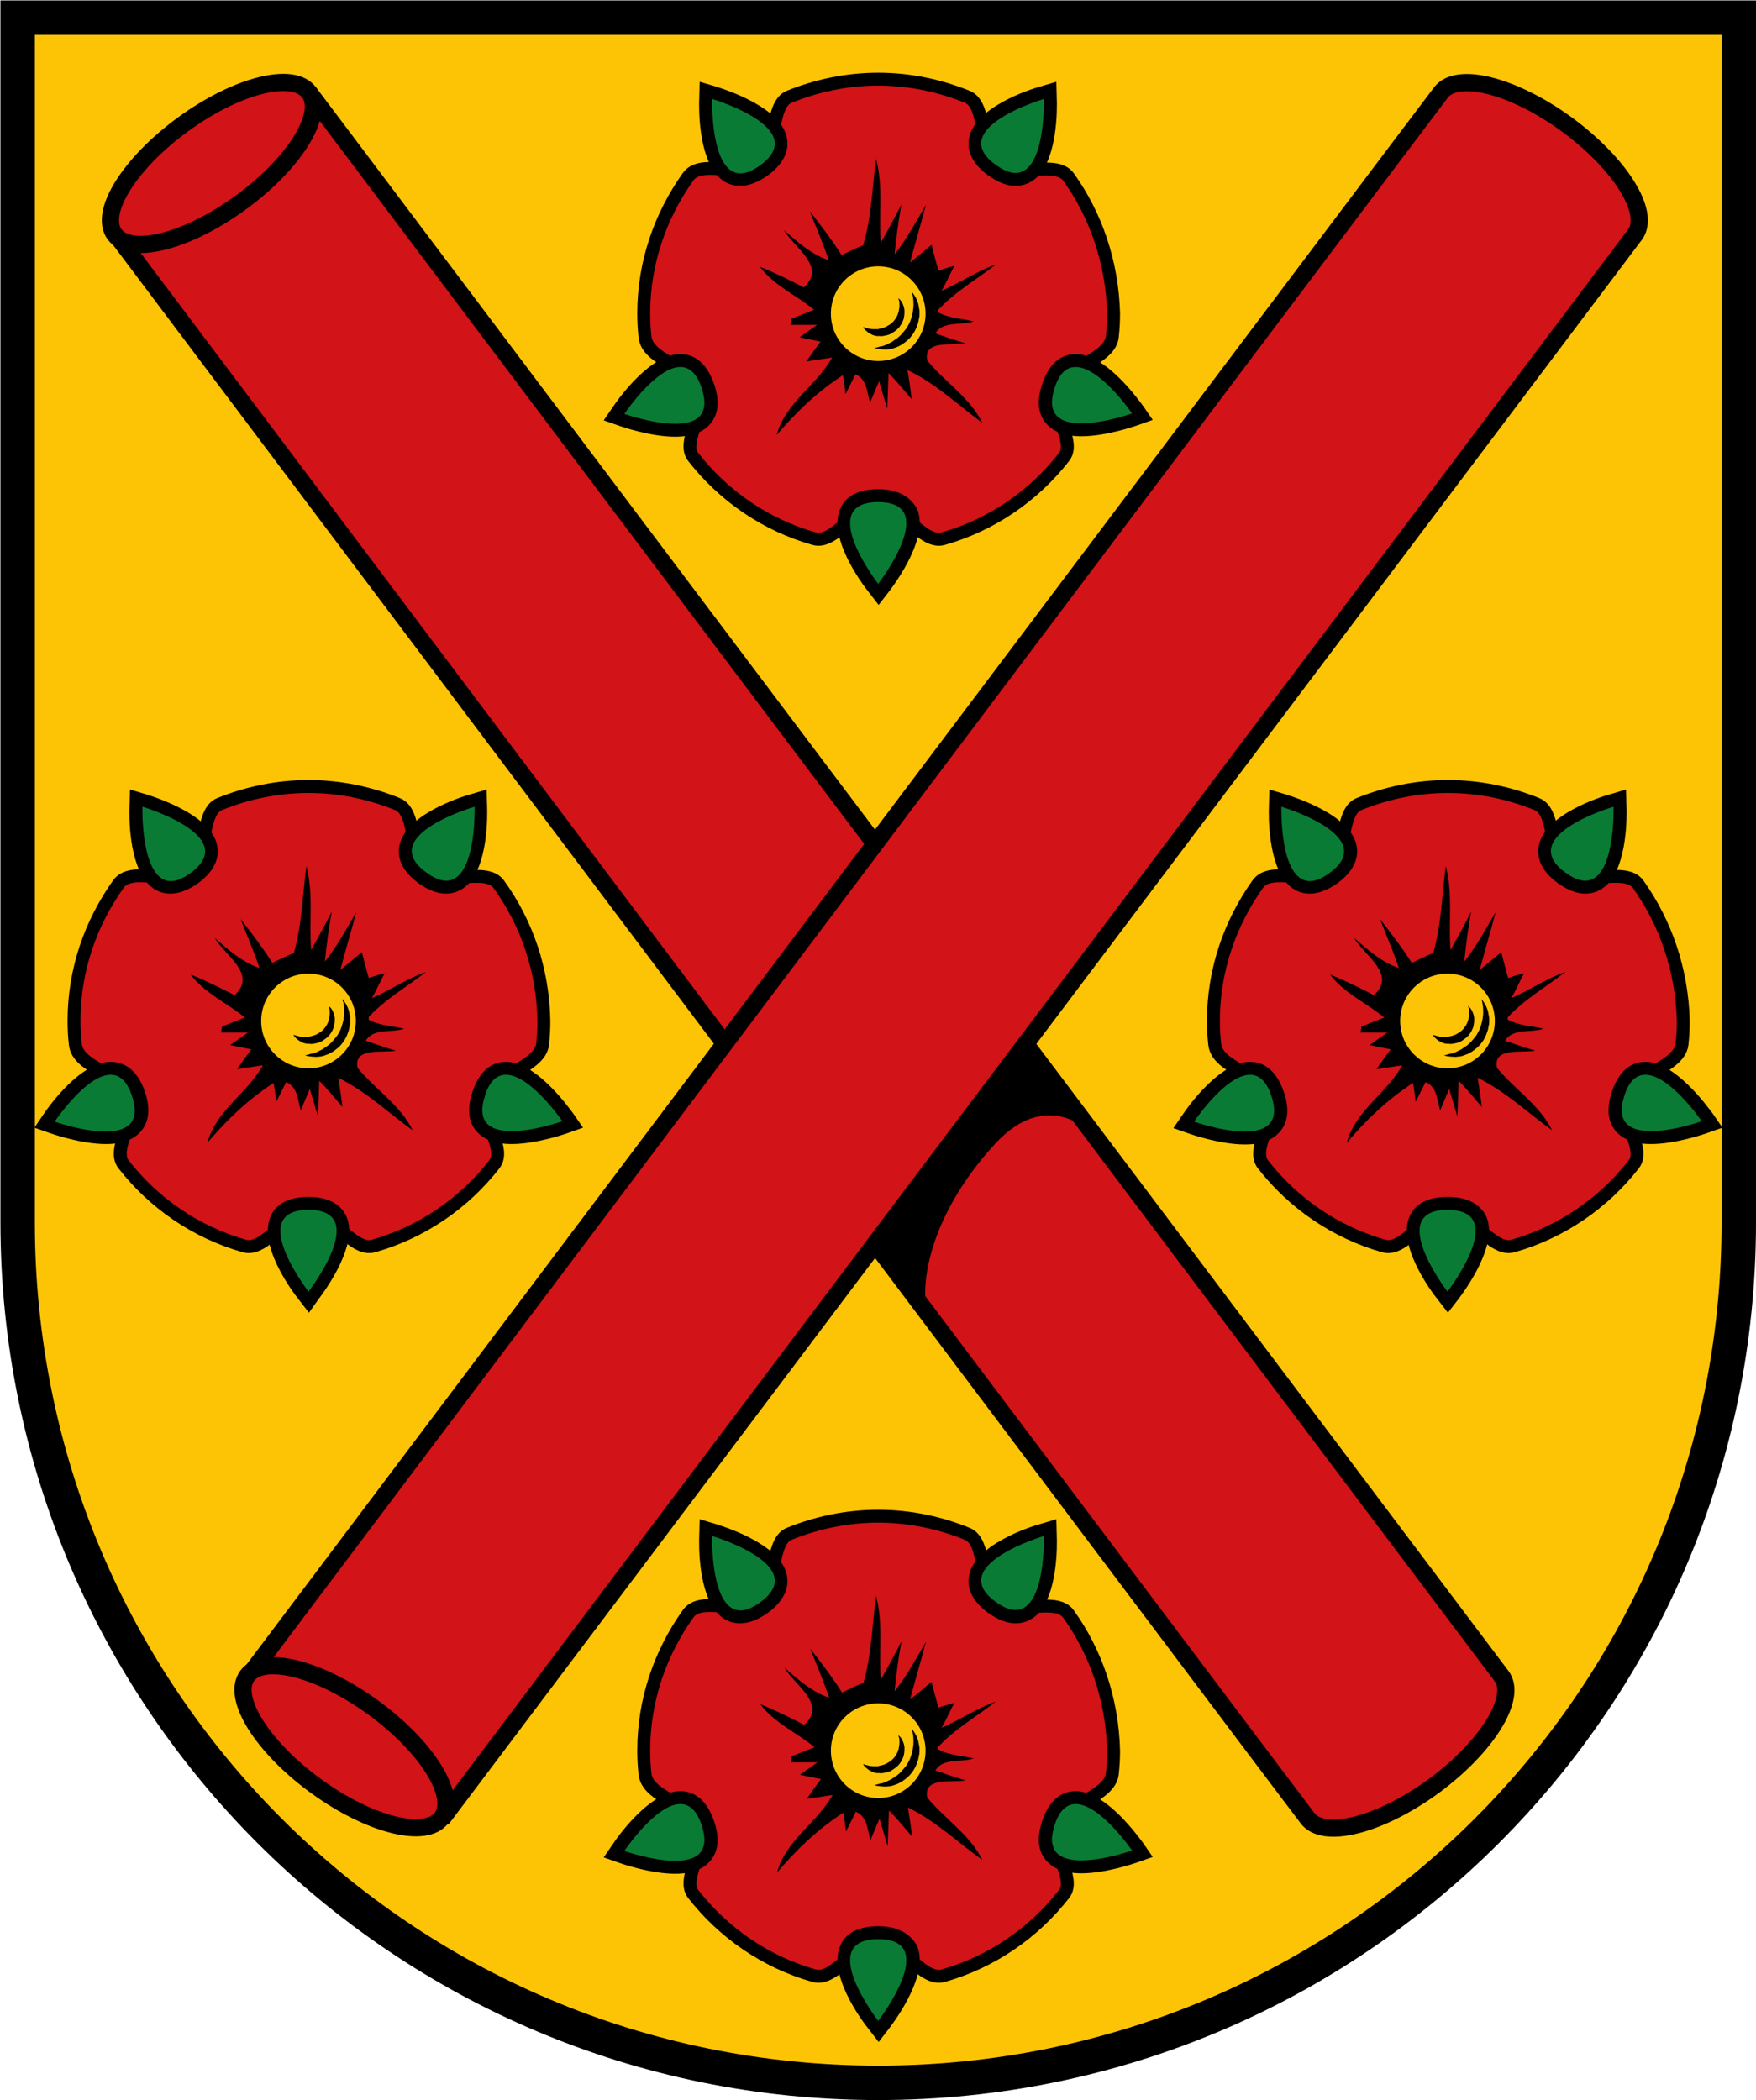 <?xml version="1.0" encoding="utf-8"?>
<!-- Generator: Adobe Illustrator 19.2.1, SVG Export Plug-In . SVG Version: 6.00 Build 0)  -->
<svg version="1.1" id="Layer_1" xmlns="http://www.w3.org/2000/svg" xmlns:xlink="http://www.w3.org/1999/xlink" x="0px" y="0px"
	 viewBox="0 0 408.1 488.1" style="enable-background:new 0 0 408.1 488.1;" xml:space="preserve">
<style type="text/css">
	.st0{fill:#FDC406;stroke:#000000;stroke-width:8;}
	.st1{fill:#D21317;stroke:#000000;stroke-width:4;stroke-miterlimit:10;}
	.st2{fill:#D21317;stroke:#000000;stroke-width:3;stroke-miterlimit:10;}
	.st3{fill:#0A7B34;}
	.st4{fill:#FDC406;stroke:#000000;stroke-width:3;}
</style>
<path class="st0" d="M4.1,4.1v280c0,110.5,89.5,200,200,200s200-89.5,200-200V4.1H4.1z"/>
<g>
	<path class="st1" d="M349,389.6C348.7,389.2,72.9,22.9,72.9,22.9L27.7,55.5c0,0,275.4,366.2,276.1,367c3.7,5.1,16.8,1.8,29.3-7.3
		C345.5,406.1,352.7,394.6,349,389.6z"/>
	<ellipse transform="matrix(0.808 -0.588 0.588 0.808 -12.935 36.276)" class="st1" cx="49.3" cy="38" rx="28" ry="11.3"/>
	<path d="M230.3,231.4l23,31.7c0,0-10-10.3-22,2.7c-12,13-17.7,28-16,39C205,291.4,180,257.4,180,257.4L230.3,231.4z"/>
	<path class="st1" d="M380,54.5c-0.3,0.4-276.2,366.8-276.2,366.8l-45.3-32.7c0,0,275.6-366.2,276.3-367c3.7-5.1,16.8-1.8,29.3,7.3
		C376.5,38,383.7,49.4,380,54.5z"/>
	
		<ellipse transform="matrix(0.588 -0.808 0.808 0.588 -295.283 232.075)" class="st1" cx="80.3" cy="406.1" rx="11.3" ry="28"/>
</g>
<g>
	<g>
		<g>
			<path class="st2" d="M248.3,375.1c-3-4.1-12.9,0.5-16.8-2.7c-4-3.1-2-14-6.7-15.9c-6.4-2.6-13.4-4.1-20.7-4.1s-14.3,1.5-20.7,4.1
				c-4.5,1.8-2.9,13-6.7,15.9c-4.2,3.2-13.7-1.7-16.8,2.7c-6.4,9-10.3,19.9-10.3,31.8c0,1.8,0.1,3.6,0.3,5.4
				c0.6,5.6,11,6.9,13.1,11.9c1.8,4.3-4.8,12.3-1.9,16c7,9,16.8,15.8,28.1,19c4.8,1.4,9.8-7.9,15-7.9s10.2,9.3,15,7.9
				c11.3-3.2,21.1-10,28.1-19c3-3.9-4-11.3-2.1-15.9c1.9-4.7,12.7-6.7,13.3-12c0.2-1.8,0.3-3.6,0.3-5.4
				C258.5,395,254.7,384,248.3,375.1z"/>
			<g>
				<path class="st3" d="M202.9,470.7c-0.9-1.2-9.1-12.1-6.2-17.9c1.1-2.3,3.6-3.5,7.4-3.5s6.3,1.2,7.4,3.5
					c2.9,5.9-5.3,16.7-6.2,17.9l-1.2,1.5L202.9,470.7z"/>
				<path d="M204.1,450.7c14.7,0,0,19,0,19S189.4,450.7,204.1,450.7 M204.1,447.7c-5.5,0-7.8,2.3-8.7,4.3
					c-3.2,6.6,4.7,17.4,6.4,19.5l2.4,3.1l2.4-3.1c1.6-2.1,9.6-13,6.4-19.5C211.8,450.1,209.5,447.7,204.1,447.7L204.1,447.7z"/>
			</g>
			<g>
				<path class="st3" d="M251.2,434c-3.5,0-5.9-0.9-7.2-2.8c-1.3-1.8-1.4-4.3-0.4-7.4c1.6-5,4.4-6,6.4-6c6.3,0,13.5,10.3,14.3,11.5
					l1.1,1.6l-1.8,0.7C263.3,431.7,256.8,434,251.2,434z"/>
				<path d="M250,419.3c5.7,0,13.1,10.8,13.1,10.8s-6.5,2.3-11.8,2.3c-4.6,0-8.3-1.7-6.2-8.2C246.2,420.7,248,419.3,250,419.3
					 M250,416.3L250,416.3c-2.5,0-5.9,1.2-7.8,7c-1.2,3.6-1,6.6,0.6,8.7c1.6,2.2,4.5,3.4,8.5,3.4c5.8,0,12.6-2.4,12.9-2.5l3.7-1.3
					l-2.2-3.2C264.2,426.4,256.9,416.3,250,416.3L250,416.3z"/>
			</g>
			<g>
				<path class="st3" d="M236.1,375.8c-1.7,0-3.5-0.7-5.5-2.2c-3-2.2-4.4-4.6-3.9-7.2c1.1-6.5,14.1-10.4,15.6-10.9l1.9-0.5l0.1,1.9
					c0,1.3,0.2,12.6-4,17C239,375.2,237.6,375.8,236.1,375.8z"/>
				<path d="M242.6,357c0,0,0.5,17.2-6.6,17.2c-1.3,0-2.8-0.6-4.6-1.9C219.6,363.8,242.6,357,242.6,357 M245.5,353.1l-3.7,1.1
					c-2.6,0.7-15.4,4.9-16.6,12.1c-0.4,2.2,0.1,5.4,4.5,8.6c2.3,1.6,4.3,2.4,6.4,2.4c1.9,0,3.7-0.8,5.1-2.2
					c4.6-4.7,4.5-15.9,4.4-18.1L245.5,353.1L245.5,353.1z"/>
			</g>
			<g>
				<path class="st3" d="M172,375.8c-1.6,0-2.9-0.6-4.1-1.8c-4.2-4.4-4-15.7-4-17l0.1-1.9l1.9,0.5c1.5,0.4,14.4,4.4,15.6,10.9
					c0.4,2.5-0.9,4.9-3.9,7.2C175.5,375.1,173.7,375.8,172,375.8z"/>
				<path d="M165.5,357c0,0,23,6.8,11.2,15.4c-1.8,1.3-3.3,1.9-4.6,1.9C165,374.3,165.5,357,165.5,357 M162.6,353.1l-0.1,3.9
					c-0.1,2.2-0.2,13.4,4.4,18.1c1.4,1.5,3.2,2.2,5.1,2.2c2,0,4.1-0.8,6.4-2.4c4.4-3.2,4.9-6.5,4.5-8.6
					c-1.2-7.2-14.1-11.3-16.6-12.1L162.6,353.1L162.6,353.1z"/>
			</g>
			<g>
				<path class="st3" d="M156.9,434c-5.5,0-12.1-2.3-12.3-2.4l-1.8-0.7l1.1-1.6c0.8-1.2,8-11.5,14.3-11.5c2,0,4.8,1,6.4,6
					c1,3.1,0.9,5.6-0.4,7.4C162.8,433.1,160.3,434,156.9,434z"/>
				<path d="M158.1,419.3c2,0,3.8,1.3,5,5c2.1,6.5-1.6,8.2-6.2,8.2c-5.3,0-11.8-2.3-11.8-2.3S152.4,419.3,158.1,419.3 M158.1,416.3
					L158.1,416.3c-6.9,0-14.2,10.1-15.6,12.2l-2.2,3.2l3.7,1.3c0.3,0.1,7.1,2.5,12.9,2.5c4,0,6.8-1.1,8.5-3.4
					c1.6-2.2,1.8-5.1,0.6-8.7C164,417.5,160.6,416.3,158.1,416.3L158.1,416.3z"/>
			</g>
		</g>
		<g>
			<path d="M203.6,370.9c1.7,6.4,0.6,13,1.1,19.5c1.7-3,3.3-5.9,4.8-8.9c-0.7,3.8-1.2,7.7-1.6,11.6c2.9-3.6,5-7.6,7.3-11.5
				c-1.2,4.5-2.5,8.9-3.7,13.4c1.7-1.3,3.3-2.7,5-4.1c0.5,2,1,3.9,1.6,6c0.9-0.3,2.8-0.9,3.7-1.1c-0.7,1.2-2.2,4.6-3,5.8
				c4.2-1.8,8.3-4.6,12.6-6.1c-4.6,3.6-9.8,6.5-13.7,10.9c2.6,1.6,5.7,1.6,8.6,2.3c-2.8,1-7.2-0.2-8.9,2.8c2.3,0.8,4.6,1.6,7,2.3
				c-3.1,0.6-9.9-0.9-8.9,4c4.1,5,9.9,8.6,12.8,14.5c-5.7-4.1-10.9-9.1-17.3-12.2c0.3,1.7,0.8,5.1,1,6.8c-1.8-2.1-3.5-4.2-5.4-6.1
				c-0.1,2.8-0.2,5.6-0.3,8.3c-0.6-2.1-1.3-4.3-1.9-6.4c-0.7,1.6-1.4,3.3-2.1,5c-0.7-2.4-0.7-5.5-3.4-6.6c-0.6,1.2-1.7,3.4-2.3,4.6
				c-0.1-1.1-0.4-3.3-0.6-4.4c-5.9,3.8-10.9,8.6-15.4,13.9c2-7.5,9.3-11.5,12.9-18c-2,0.3-4,0.6-6,0.9c1.1-1.6,2.2-3.1,3.3-4.6
				c-1.6-0.3-3.3-0.7-4.9-1c1-0.7,3.1-2.2,4.1-2.9c-1.5,0-4.6,0-6.2,0l0.2-1.4c1.3-0.5,4-1.6,5.3-2.1c-4.1-3.4-9.3-5.6-12.6-10
				c3.5,1.4,6.9,3.1,10.2,4.8c5.4-4.8-2.2-9.2-4.6-13.3c3.1,2.7,6.3,5.6,10.4,7c-1.3-3.9-2.9-7.6-4.4-11.4c2.6,3.3,5.1,6.6,7.4,10.2
				c1.6-0.8,3.3-1.6,5-2.3C202.6,384.3,202.7,377.5,203.6,370.9z"/>
		</g>
		<circle class="st4" cx="204.1" cy="406.9" r="12.5"/>
		<g>
			<path d="M211.9,401.8c0,0,0.2,0.2,0.5,0.7c0.3,0.4,0.7,1.1,1,2.1c0.1,0.5,0.2,1,0.3,1.6c0,0.3,0,0.5,0,0.8s0,0.6-0.1,0.9
				c-0.1,0.6-0.2,1.2-0.5,1.9c-0.2,0.6-0.5,1.2-0.9,1.8c-0.2,0.3-0.4,0.5-0.6,0.8c-0.2,0.2-0.5,0.5-0.7,0.7c-0.5,0.4-1,0.8-1.5,1.1
				c-0.3,0.1-0.5,0.3-0.8,0.4s-0.5,0.2-0.8,0.3c-0.5,0.2-1.1,0.3-1.5,0.3c-0.5,0.1-0.9,0-1.3,0c-0.4,0-0.7-0.1-1-0.1
				c-0.5-0.1-0.8-0.2-0.8-0.2s0.3-0.1,0.8-0.2c0.2-0.1,0.6-0.2,0.9-0.2c0.3-0.1,0.7-0.2,1.1-0.4c0.4-0.2,0.8-0.4,1.2-0.6
				c0.2-0.1,0.4-0.3,0.6-0.4c0.2-0.2,0.4-0.3,0.6-0.4c0.2-0.2,0.4-0.3,0.6-0.5c0.2-0.2,0.4-0.4,0.6-0.6l0.5-0.6l0.5-0.6
				c0.3-0.4,0.5-0.9,0.8-1.4c0.2-0.5,0.4-1,0.5-1.5c0.1-0.2,0.1-0.5,0.2-0.7c0-0.3,0.1-0.5,0.1-0.8c0.1-0.4,0.1-0.9,0.1-1.3
				c0-0.9-0.1-1.6-0.2-2.1C212,402.1,211.9,401.8,211.9,401.8z"/>
		</g>
		<g>
			<path d="M208.8,403.3c0,0,0.2,0.2,0.5,0.5c0.3,0.4,0.6,0.9,0.8,1.7c0,0.2,0.1,0.4,0.1,0.6s0,0.4,0,0.6c0,0.5-0.1,1-0.2,1.5
				c-0.2,0.5-0.4,1-0.7,1.4c-0.3,0.5-0.7,0.9-1.1,1.2c-0.4,0.3-0.9,0.7-1.4,0.9c-0.5,0.2-1,0.3-1.6,0.4c-0.3,0-0.5,0.1-0.8,0H204
				h-0.3c-0.5-0.1-0.9-0.2-1.2-0.4c-0.7-0.3-1.2-0.8-1.5-1.1c-0.3-0.3-0.4-0.6-0.4-0.6s0.2,0.1,0.6,0.2c0.4,0.1,1,0.3,1.6,0.3
				c0.3,0,0.7,0,1,0h0.3l0.3-0.1c0.2,0,0.4-0.1,0.5-0.1c0.4-0.1,0.7-0.2,1.1-0.4c0.3-0.2,0.7-0.4,1-0.6c0.3-0.3,0.6-0.5,0.8-0.8
				s0.5-0.6,0.6-0.9c0.2-0.3,0.3-0.7,0.4-1c0.1-0.1,0.1-0.4,0.1-0.5s0.1-0.3,0.1-0.5c0.1-0.6,0-1.2,0-1.6
				C208.8,403.6,208.8,403.3,208.8,403.3z"/>
		</g>
	</g>
	<g>
		<g>
			<path class="st2" d="M248.3,41.1c-3-4.1-12.9,0.5-16.8-2.7c-4-3.1-2-14-6.7-15.9c-6.4-2.6-13.4-4.1-20.7-4.1s-14.3,1.5-20.7,4.1
				c-4.5,1.8-2.9,13-6.7,15.9c-4.2,3.2-13.7-1.7-16.8,2.7c-6.4,9-10.3,19.9-10.3,31.8c0,1.8,0.1,3.6,0.3,5.4
				c0.6,5.6,11,6.9,13.1,11.9c1.8,4.3-4.8,12.3-1.9,16c7,9,16.8,15.8,28.1,19c4.8,1.4,9.8-7.9,15-7.9s10.2,9.3,15,7.9
				c11.3-3.2,21.1-10,28.1-19c3-3.9-4-11.3-2.1-15.9c1.9-4.7,12.7-6.7,13.3-12c0.2-1.8,0.3-3.6,0.3-5.4
				C258.5,61,254.7,50,248.3,41.1z"/>
			<g>
				<path class="st3" d="M202.9,136.6c-0.9-1.2-9.1-12.1-6.2-17.9c1.1-2.3,3.6-3.5,7.4-3.5s6.3,1.2,7.4,3.5
					c2.9,5.9-5.3,16.7-6.2,17.9l-1.2,1.5L202.9,136.6z"/>
				<path d="M204.1,116.7c14.7,0,0,19,0,19S189.4,116.7,204.1,116.7 M204.1,113.7c-5.5,0-7.8,2.3-8.7,4.3
					c-3.2,6.6,4.7,17.4,6.4,19.5l2.4,3.1l2.4-3.1c1.6-2.1,9.6-13,6.4-19.5C211.8,116.1,209.5,113.7,204.1,113.7L204.1,113.7z"/>
			</g>
			<g>
				<path class="st3" d="M251.2,100c-3.5,0-5.9-0.9-7.2-2.8c-1.3-1.8-1.4-4.3-0.4-7.4c1.6-5,4.4-6,6.4-6c6.3,0,13.5,10.3,14.3,11.5
					l1.1,1.6l-1.8,0.7C263.3,97.7,256.8,100,251.2,100z"/>
				<path d="M250,85.3c5.7,0,13.1,10.8,13.1,10.8s-6.5,2.3-11.8,2.3c-4.6,0-8.3-1.7-6.2-8.2C246.2,86.6,248,85.3,250,85.3 M250,82.3
					L250,82.3c-2.5,0-5.9,1.2-7.8,7c-1.2,3.6-1,6.6,0.6,8.7c1.6,2.2,4.5,3.4,8.5,3.4c5.8,0,12.6-2.4,12.9-2.5l3.7-1.3l-2.2-3.2
					C264.2,92.4,256.9,82.3,250,82.3L250,82.3z"/>
			</g>
			<g>
				<path class="st3" d="M236.1,41.8c-1.7,0-3.5-0.7-5.5-2.2c-3-2.2-4.4-4.6-3.9-7.2c1.1-6.5,14.1-10.4,15.6-10.9l1.9-0.5l0.1,1.9
					c0,1.3,0.2,12.6-4,17C239,41.2,237.6,41.8,236.1,41.8z"/>
				<path d="M242.6,23c0,0,0.5,17.2-6.6,17.2c-1.3,0-2.8-0.6-4.6-1.9C219.6,29.8,242.6,23,242.6,23 M245.5,19l-3.7,1.1
					c-2.6,0.7-15.4,4.9-16.6,12.1c-0.4,2.2,0.1,5.4,4.5,8.6c2.3,1.6,4.3,2.4,6.4,2.4c1.9,0,3.7-0.8,5.1-2.2
					c4.6-4.7,4.5-15.9,4.4-18.1L245.5,19L245.5,19z"/>
			</g>
			<g>
				<path class="st3" d="M172,41.8c-1.6,0-2.9-0.6-4.1-1.8c-4.2-4.4-4-15.7-4-17l0.1-2l1.9,0.5c1.5,0.4,14.4,4.4,15.6,10.9
					c0.4,2.5-0.9,4.9-3.9,7.2C175.5,41.1,173.7,41.8,172,41.8z"/>
				<path d="M165.5,23c0,0,23,6.8,11.2,15.4c-1.8,1.3-3.3,1.9-4.6,1.9C165,40.3,165.5,23,165.5,23 M162.6,19l-0.1,3.9
					c-0.1,2.2-0.2,13.4,4.4,18.1c1.4,1.5,3.2,2.2,5.1,2.2c2,0,4.1-0.8,6.4-2.4c4.4-3.2,4.9-6.5,4.5-8.6
					c-1.2-7.2-14.1-11.3-16.6-12.1L162.6,19L162.6,19z"/>
			</g>
			<g>
				<path class="st3" d="M156.9,100c-5.5,0-12.1-2.3-12.3-2.4l-1.8-0.7l1.1-1.6c0.8-1.2,8-11.5,14.3-11.5c2,0,4.8,1,6.4,6
					c1,3.1,0.9,5.6-0.4,7.4C162.8,99,160.3,100,156.9,100z"/>
				<path d="M158.1,85.3c2,0,3.8,1.3,5,5c2.1,6.5-1.6,8.2-6.2,8.2c-5.3,0-11.8-2.3-11.8-2.3S152.4,85.3,158.1,85.3 M158.1,82.3
					L158.1,82.3c-6.9,0-14.2,10.1-15.6,12.2l-2.2,3.2L144,99c0.3,0.1,7.1,2.5,12.9,2.5c4,0,6.8-1.1,8.5-3.4c1.6-2.2,1.8-5.1,0.6-8.7
					C164,83.5,160.6,82.3,158.1,82.3L158.1,82.3z"/>
			</g>
		</g>
		<g>
			<path d="M203.6,36.9c1.7,6.4,0.6,13,1.1,19.5c1.7-3,3.3-5.9,4.8-8.9c-0.7,3.8-1.2,7.7-1.6,11.6c2.9-3.6,5-7.6,7.3-11.5
				c-1.2,4.5-2.5,8.9-3.7,13.4c1.7-1.3,3.3-2.7,5-4.1c0.5,2,1,3.9,1.6,6c0.9-0.3,2.8-0.9,3.7-1.1c-0.7,1.2-2.2,4.6-3,5.8
				c4.2-1.8,8.3-4.6,12.6-6.1c-4.6,3.6-9.8,6.5-13.7,10.9c2.6,1.6,5.7,1.6,8.6,2.3c-2.8,1-7.2-0.2-8.9,2.8c2.3,0.8,4.6,1.6,7,2.3
				c-3.1,0.6-9.9-0.9-8.9,4c4.1,5,9.9,8.6,12.8,14.5c-5.8-4.3-11-9.3-17.4-12.3c0.3,1.7,0.8,5.1,1,6.8c-1.8-2.1-3.5-4.2-5.4-6.1
				c-0.1,2.8-0.2,5.6-0.3,8.3c-0.6-2.1-1.3-4.3-1.9-6.4c-0.7,1.6-1.4,3.3-2.1,5c-0.7-2.4-0.7-5.5-3.4-6.6c-0.6,1.2-1.7,3.4-2.3,4.6
				c-0.1-1.1-0.4-3.3-0.6-4.4c-5.9,3.8-10.9,8.6-15.4,13.9c2-7.5,9.3-11.5,12.9-18c-2,0.3-4,0.6-6,0.9c1.1-1.6,2.2-3.1,3.3-4.6
				c-1.6-0.3-3.3-0.7-4.9-1c1-0.7,3.1-2.2,4.1-2.9c-1.5,0-4.6,0-6.2,0l0.2-1.4c1.3-0.5,4-1.6,5.3-2.1c-4.1-3.4-9.3-5.6-12.6-10
				c3.5,1.4,6.9,3.1,10.2,4.8c5.4-4.8-2.2-9.2-4.6-13.3c3.1,2.7,6.3,5.6,10.4,7c-1.3-3.9-2.9-7.6-4.4-11.4c2.6,3.3,5.1,6.6,7.4,10.2
				c1.6-0.8,3.3-1.6,5-2.3C202.6,50.3,202.7,43.5,203.6,36.9z"/>
		</g>
		<circle class="st4" cx="204.1" cy="72.9" r="12.5"/>
		<g>
			<path d="M211.9,67.8c0,0,0.2,0.2,0.5,0.7c0.3,0.4,0.7,1.1,1,2.1c0.1,0.5,0.2,1,0.3,1.6c0,0.3,0,0.5,0,0.8s0,0.6-0.1,0.9
				c-0.1,0.6-0.2,1.2-0.5,1.9c-0.2,0.6-0.5,1.2-0.9,1.8c-0.2,0.3-0.4,0.5-0.6,0.8c-0.2,0.2-0.5,0.5-0.7,0.7c-0.5,0.4-1,0.8-1.5,1.1
				c-0.3,0.1-0.5,0.3-0.8,0.4s-0.5,0.2-0.8,0.3c-0.5,0.2-1.1,0.3-1.5,0.3c-0.5,0.1-0.9,0-1.3,0c-0.4,0-0.7-0.1-1-0.1
				c-0.5-0.1-0.8-0.2-0.8-0.2s0.3-0.1,0.8-0.2c0.2-0.1,0.6-0.2,0.9-0.2c0.3-0.1,0.7-0.2,1.1-0.4c0.4-0.2,0.8-0.4,1.2-0.6
				c0.2-0.1,0.4-0.3,0.6-0.4c0.2-0.2,0.4-0.3,0.6-0.4c0.2-0.2,0.4-0.3,0.6-0.5c0.2-0.2,0.4-0.4,0.6-0.6l0.5-0.6l0.5-0.6
				c0.3-0.4,0.5-0.9,0.8-1.4c0.2-0.5,0.4-1,0.5-1.5c0.1-0.2,0.1-0.5,0.2-0.7c0-0.3,0.1-0.5,0.1-0.8c0.1-0.4,0.1-0.9,0.1-1.3
				c0-0.9-0.1-1.6-0.2-2.1C212,68.1,211.9,67.8,211.9,67.8z"/>
		</g>
		<g>
			<path d="M208.8,69.3c0,0,0.2,0.2,0.5,0.5c0.3,0.4,0.6,0.9,0.8,1.7c0,0.2,0.1,0.4,0.1,0.6s0,0.4,0,0.6c0,0.5-0.1,1-0.2,1.5
				c-0.2,0.5-0.4,1-0.7,1.4c-0.3,0.5-0.7,0.9-1.1,1.2c-0.4,0.3-0.9,0.7-1.4,0.9c-0.5,0.2-1,0.3-1.6,0.4c-0.3,0-0.5,0.1-0.8,0H204
				h-0.3c-0.5-0.1-0.9-0.2-1.2-0.4c-0.7-0.3-1.2-0.8-1.5-1.1c-0.3-0.3-0.4-0.6-0.4-0.6s0.2,0.1,0.6,0.2c0.4,0.1,1,0.3,1.6,0.3
				c0.3,0,0.7,0,1,0h0.3l0.3-0.1c0.2,0,0.4-0.1,0.5-0.1c0.4-0.1,0.7-0.2,1.1-0.4c0.3-0.2,0.7-0.4,1-0.6c0.3-0.3,0.6-0.5,0.8-0.8
				s0.5-0.6,0.6-0.9c0.2-0.3,0.3-0.7,0.4-1c0.1-0.1,0.1-0.4,0.1-0.5s0.1-0.3,0.1-0.5c0.1-0.6,0-1.2,0-1.6
				C208.8,69.6,208.8,69.3,208.8,69.3z"/>
		</g>
	</g>
	<g>
		<g>
			<path class="st2" d="M115.9,205.5c-3-4.1-12.9,0.5-16.8-2.7c-4-3.1-2-14-6.7-15.9c-6.4-2.6-13.4-4.1-20.7-4.1
				c-7.3,0-14.3,1.5-20.7,4.1c-4.5,1.8-2.9,13-6.7,15.9c-4.2,3.2-13.7-1.7-16.8,2.7c-6.4,9-10.3,19.9-10.3,31.8
				c0,1.8,0.1,3.6,0.3,5.4c0.6,5.6,11,6.9,13.1,11.9c1.8,4.3-4.8,12.3-1.9,16c7,9,16.8,15.8,28.1,19c4.8,1.4,9.8-7.9,15-7.9
				s10.2,9.3,15,7.9c11.3-3.2,21.1-10,28.1-19c3-3.9-4-11.3-2.1-15.9c1.9-4.7,12.7-6.7,13.3-12c0.2-1.8,0.3-3.6,0.3-5.4
				C126.2,225.4,122.4,214.5,115.9,205.5z"/>
			<g>
				<path class="st3" d="M70.5,301.1c-0.9-1.2-9.1-12.1-6.2-17.9c1.1-2.3,3.6-3.5,7.4-3.5s6.3,1.2,7.4,3.5
					c2.9,5.9-5.3,16.7-6.2,17.9l-1.2,1.5L70.5,301.1z"/>
				<path d="M71.7,281.2c14.7,0,0,19,0,19S57,281.2,71.7,281.2 M71.7,278.2c-5.5,0-7.8,2.3-8.7,4.3c-3.2,6.6,4.7,17.4,6.4,19.5
					l2.4,3.1L74,302c1.6-2.1,9.6-13,6.4-19.5C79.4,280.5,77.1,278.2,71.7,278.2L71.7,278.2z"/>
			</g>
			<g>
				<path class="st3" d="M118.9,264.4c-3.5,0-5.9-0.9-7.2-2.8c-1.3-1.8-1.4-4.3-0.4-7.4c1.6-5,4.4-6,6.4-6
					c6.3,0,13.5,10.3,14.3,11.5l1.1,1.6l-1.8,0.7C130.9,262.1,124.4,264.4,118.9,264.4z"/>
				<path d="M117.6,249.8c5.7,0,13.1,10.8,13.1,10.8s-6.5,2.3-11.8,2.3c-4.6,0-8.3-1.7-6.2-8.2C113.8,251.1,115.6,249.8,117.6,249.8
					 M117.6,246.8L117.6,246.8c-2.5,0-5.9,1.2-7.8,7c-1.2,3.6-1,6.6,0.6,8.7c1.6,2.2,4.5,3.4,8.5,3.4c5.8,0,12.6-2.4,12.9-2.5
					l3.7-1.3l-2.2-3.2C131.8,256.9,124.5,246.8,117.6,246.8L117.6,246.8z"/>
			</g>
			<g>
				<path class="st3" d="M103.7,206.2c-1.7,0-3.5-0.7-5.5-2.2c-3-2.2-4.4-4.6-3.9-7.2c1.1-6.5,14.1-10.4,15.6-10.9l1.9-0.5l0.1,1.9
					c0,1.3,0.2,12.6-4,17C106.6,205.6,105.2,206.2,103.7,206.2z"/>
				<path d="M110.3,187.5c0,0,0.5,17.2-6.6,17.2c-1.3,0-2.8-0.6-4.6-1.9C87.2,194.2,110.3,187.5,110.3,187.5 M113.1,183.5l-3.7,1.1
					c-2.6,0.7-15.4,4.9-16.6,12.1c-0.4,2.2,0.1,5.4,4.5,8.6c2.3,1.6,4.3,2.4,6.4,2.4c1.9,0,3.7-0.8,5.1-2.2
					c4.6-4.7,4.5-15.9,4.4-18.1L113.1,183.5L113.1,183.5z"/>
			</g>
			<g>
				<path class="st3" d="M39.7,206.2c-1.6,0-2.9-0.6-4.1-1.8c-4.2-4.4-4-15.7-4-17l0.1-1.9l1.9,0.5c1.5,0.4,14.4,4.4,15.6,10.9
					c0.4,2.5-0.9,4.9-3.9,7.2C43.1,205.5,41.4,206.2,39.7,206.2z"/>
				<path d="M33.1,187.5c0,0,23,6.8,11.2,15.4c-1.8,1.3-3.3,1.9-4.6,1.9C32.6,204.7,33.1,187.5,33.1,187.5 M30.2,183.5l-0.1,3.9
					c-0.1,2.2-0.2,13.4,4.4,18.1c1.4,1.5,3.2,2.2,5.1,2.2c2,0,4.1-0.8,6.4-2.4c4.4-3.2,4.9-6.5,4.5-8.6
					c-1.2-7.2-14.1-11.3-16.6-12.1L30.2,183.5L30.2,183.5z"/>
			</g>
			<g>
				<path class="st3" d="M24.5,264.4c-5.5,0-12.1-2.3-12.3-2.4l-1.8-0.7l1.1-1.6c0.8-1.2,8-11.5,14.3-11.5c2,0,4.8,1,6.4,6
					c1,3.1,0.9,5.6-0.4,7.4C30.4,263.5,28,264.4,24.5,264.4z"/>
				<path d="M25.7,249.8c2,0,3.8,1.3,5,5c2.1,6.5-1.6,8.2-6.2,8.2c-5.3,0-11.8-2.3-11.8-2.3S20,249.8,25.7,249.8 M25.7,246.8
					L25.7,246.8c-6.9,0-14.2,10.1-15.6,12.2L8,262.1l3.7,1.3c0.3,0.1,7.1,2.5,12.9,2.5c4,0,6.8-1.1,8.5-3.4c1.6-2.2,1.8-5.1,0.6-8.7
					C31.7,248,28.3,246.8,25.7,246.8L25.7,246.8z"/>
			</g>
		</g>
		<g>
			<path d="M71.2,201.3c1.7,6.4,0.6,13,1.1,19.5c1.7-3,3.3-5.9,4.8-8.9c-0.7,3.8-1.2,7.7-1.6,11.6c2.9-3.6,5-7.6,7.3-11.5
				c-1.2,4.5-2.5,8.9-3.7,13.4c1.7-1.3,3.3-2.7,5-4.1c0.5,2,1,3.9,1.6,6c0.9-0.3,2.8-0.9,3.7-1.1c-0.7,1.2-2.2,4.6-3,5.8
				c4.2-1.8,8.3-4.6,12.6-6.1c-4.6,3.6-9.8,6.5-13.7,10.9c2.6,1.6,5.7,1.6,8.6,2.3c-2.8,1-7.2-0.2-8.9,2.8c2.3,0.8,4.6,1.6,7,2.3
				c-3.1,0.6-9.9-0.9-8.9,4c4.1,5,9.9,8.6,12.8,14.5c-5.7-4.1-10.9-9.1-17.3-12.2c0.3,1.7,0.8,5.1,1,6.8c-1.8-2.1-3.5-4.2-5.4-6.1
				c-0.1,2.8-0.2,5.6-0.3,8.3c-0.6-2.1-1.3-4.3-1.9-6.4c-0.7,1.6-1.4,3.3-2.1,5c-0.7-2.4-0.7-5.5-3.4-6.6c-0.6,1.2-1.7,3.4-2.3,4.6
				c-0.1-1.1-0.4-3.3-0.6-4.4c-5.9,3.8-10.9,8.6-15.4,13.9c2-7.5,9.3-11.5,12.9-18c-2,0.3-4,0.6-6,0.9c1.1-1.6,2.2-3.1,3.3-4.6
				c-1.6-0.3-3.3-0.7-4.9-1c1-0.7,3.1-2.2,4.1-2.9c-1.5,0-4.6,0-6.2,0l0.2-1.4c1.3-0.5,4-1.6,5.3-2.1c-4.1-3.4-9.3-5.6-12.6-10
				c3.5,1.4,6.9,3.1,10.2,4.8c5.4-4.8-2.2-9.2-4.6-13.3c3.1,2.7,6.3,5.6,10.4,7c-1.3-3.9-2.9-7.6-4.4-11.4c2.6,3.3,5.1,6.6,7.4,10.2
				c1.6-0.8,3.3-1.6,5-2.3C70.2,214.8,70.3,208,71.2,201.3z"/>
		</g>
		<circle class="st4" cx="71.7" cy="237.3" r="12.5"/>
		<g>
			<path d="M79.6,232.2c0,0,0.2,0.2,0.5,0.7c0.3,0.4,0.7,1.1,1,2.1c0.1,0.5,0.2,1,0.3,1.6c0,0.3,0,0.5,0,0.8s0,0.6-0.1,0.9
				c-0.1,0.6-0.2,1.2-0.5,1.9c-0.2,0.6-0.5,1.2-0.9,1.8c-0.2,0.3-0.4,0.5-0.6,0.8c-0.2,0.2-0.5,0.5-0.7,0.7c-0.5,0.4-1,0.8-1.5,1.1
				c-0.3,0.1-0.5,0.3-0.8,0.4c-0.3,0.1-0.5,0.2-0.8,0.3c-0.5,0.2-1.1,0.3-1.5,0.3c-0.5,0.1-0.9,0-1.3,0s-0.7-0.1-1-0.1
				c-0.5-0.1-0.8-0.2-0.8-0.2s0.3-0.1,0.8-0.2c0.2-0.1,0.6-0.2,0.9-0.2c0.3-0.1,0.7-0.2,1.1-0.4s0.8-0.4,1.2-0.6
				c0.2-0.1,0.4-0.3,0.6-0.4c0.2-0.2,0.4-0.3,0.6-0.4c0.2-0.2,0.4-0.3,0.6-0.5s0.4-0.4,0.6-0.6l0.5-0.6l0.5-0.6
				c0.3-0.4,0.5-0.9,0.8-1.4c0.2-0.5,0.4-1,0.5-1.5c0.1-0.2,0.1-0.5,0.2-0.7c0-0.3,0.1-0.5,0.1-0.8c0.1-0.4,0.1-0.9,0.1-1.3
				c0-0.9-0.1-1.6-0.2-2.1C79.6,232.6,79.6,232.2,79.6,232.2z"/>
		</g>
		<g>
			<path d="M76.4,233.8c0,0,0.2,0.2,0.5,0.5c0.3,0.4,0.6,0.9,0.8,1.7c0,0.2,0.1,0.4,0.1,0.6c0,0.2,0,0.4,0,0.6c0,0.5-0.1,1-0.2,1.5
				c-0.2,0.5-0.4,1-0.7,1.4c-0.3,0.5-0.7,0.9-1.1,1.2s-0.9,0.7-1.4,0.9s-1,0.3-1.6,0.4c-0.3,0-0.5,0.1-0.8,0h-0.4h-0.3
				c-0.5-0.1-0.9-0.2-1.2-0.4c-0.7-0.3-1.2-0.8-1.5-1.1s-0.4-0.6-0.4-0.6s0.2,0.1,0.6,0.2c0.4,0.1,1,0.3,1.6,0.3c0.3,0,0.7,0,1,0
				h0.3l0.3-0.1c0.2,0,0.4-0.1,0.5-0.1c0.4-0.1,0.7-0.2,1.1-0.4c0.3-0.2,0.7-0.4,1-0.6c0.3-0.3,0.6-0.5,0.8-0.8
				c0.2-0.3,0.5-0.6,0.6-0.9c0.2-0.3,0.3-0.7,0.4-1c0.1-0.1,0.1-0.4,0.1-0.5s0.1-0.3,0.1-0.5c0.1-0.6,0-1.2,0-1.6
				C76.5,234,76.4,233.8,76.4,233.8z"/>
		</g>
	</g>
	<g>
		<g>
			<path class="st2" d="M380.7,205.5c-3-4.1-12.9,0.5-16.8-2.7c-4-3.1-2-14-6.7-15.9c-6.4-2.6-13.4-4.1-20.7-4.1
				c-7.3,0-14.3,1.5-20.7,4.1c-4.5,1.8-2.9,13-6.7,15.9c-4.2,3.2-13.7-1.7-16.8,2.7c-6.4,9-10.3,19.9-10.3,31.8
				c0,1.8,0.1,3.6,0.3,5.4c0.6,5.6,11,6.9,13.1,11.9c1.8,4.3-4.8,12.3-1.9,16c7,9,16.8,15.8,28.1,19c4.8,1.4,9.8-7.9,15-7.9
				s10.2,9.3,15,7.9c11.3-3.2,21.1-10,28.1-19c3-3.9-4-11.3-2.1-15.9c1.9-4.7,12.7-6.7,13.3-12c0.2-1.8,0.3-3.6,0.3-5.4
				C390.9,225.4,387.1,214.5,380.7,205.5z"/>
			<g>
				<path class="st3" d="M335.2,301.1c-0.9-1.2-9.1-12.1-6.2-17.9c1.1-2.3,3.6-3.5,7.4-3.5s6.3,1.2,7.4,3.5
					c2.9,5.9-5.3,16.7-6.2,17.9l-1.2,1.5L335.2,301.1z"/>
				<path d="M336.4,281.2c14.7,0,0,19,0,19S321.8,281.2,336.4,281.2 M336.4,278.2c-5.5,0-7.8,2.3-8.7,4.3
					c-3.2,6.6,4.7,17.4,6.4,19.5l2.4,3.1l2.4-3.1c1.6-2.1,9.6-13,6.4-19.5C344.2,280.5,341.9,278.2,336.4,278.2L336.4,278.2z"/>
			</g>
			<g>
				<path class="st3" d="M383.6,264.4c-3.5,0-5.9-0.9-7.2-2.8c-1.3-1.8-1.4-4.3-0.4-7.4c1.6-5,4.4-6,6.4-6
					c6.3,0,13.5,10.3,14.3,11.5l1.1,1.6L396,262C395.7,262.1,389.2,264.4,383.6,264.4z"/>
				<path d="M382.4,249.8c5.7,0,13.1,10.8,13.1,10.8s-6.5,2.3-11.8,2.3c-4.6,0-8.3-1.7-6.2-8.2C378.6,251.1,380.4,249.8,382.4,249.8
					 M382.4,246.8L382.4,246.8c-2.5,0-5.9,1.2-7.8,7c-1.2,3.6-1,6.6,0.6,8.7c1.6,2.2,4.5,3.4,8.5,3.4c5.8,0,12.6-2.4,12.9-2.5
					l3.7-1.3l-2.2-3.2C396.6,256.9,389.3,246.8,382.4,246.8L382.4,246.8z"/>
			</g>
			<g>
				<path class="st3" d="M368.4,206.2c-1.7,0-3.5-0.7-5.5-2.2c-3-2.2-4.4-4.6-3.9-7.2c1.1-6.5,14.1-10.4,15.6-10.9l1.9-0.5l0.1,1.9
					c0,1.3,0.2,12.6-4,17C371.4,205.6,370,206.2,368.4,206.2z"/>
				<path d="M375,187.5c0,0,0.5,17.2-6.6,17.2c-1.3,0-2.8-0.6-4.6-1.9C352,194.2,375,187.5,375,187.5 M377.9,183.5l-3.7,1.1
					c-2.6,0.7-15.4,4.9-16.6,12.1c-0.4,2.2,0.1,5.4,4.5,8.6c2.3,1.6,4.3,2.4,6.4,2.4c1.9,0,3.7-0.8,5.1-2.2
					c4.6-4.7,4.5-15.9,4.4-18.1L377.9,183.5L377.9,183.5z"/>
			</g>
			<g>
				<path class="st3" d="M304.4,206.2c-1.6,0-2.9-0.6-4.1-1.8c-4.2-4.4-4-15.7-4-17l0.1-1.9l1.9,0.5c1.5,0.4,14.4,4.4,15.6,10.9
					c0.4,2.5-0.9,4.9-3.9,7.2C307.9,205.5,306.1,206.2,304.4,206.2z"/>
				<path d="M297.8,187.5c0,0,23,6.8,11.2,15.4c-1.8,1.3-3.3,1.9-4.6,1.9C297.3,204.7,297.8,187.5,297.8,187.5 M295,183.5l-0.1,3.9
					c-0.1,2.2-0.2,13.4,4.4,18.1c1.4,1.5,3.2,2.2,5.1,2.2c2,0,4.1-0.8,6.4-2.4c4.4-3.2,4.9-6.5,4.5-8.6
					c-1.2-7.2-14.1-11.3-16.6-12.1L295,183.5L295,183.5z"/>
			</g>
			<g>
				<path class="st3" d="M289.2,264.4c-5.5,0-12.1-2.3-12.3-2.4l-1.8-0.7l1.1-1.6c0.8-1.2,8-11.5,14.3-11.5c2,0,4.8,1,6.4,6
					c1,3.1,0.9,5.6-0.4,7.4C295.1,263.5,292.7,264.4,289.2,264.4z"/>
				<path d="M290.5,249.8c2,0,3.8,1.3,5,5c2.1,6.5-1.6,8.2-6.2,8.2c-5.3,0-11.8-2.3-11.8-2.3S284.8,249.8,290.5,249.8 M290.5,246.8
					L290.5,246.8c-6.9,0-14.2,10.1-15.6,12.2l-2.2,3.2l3.7,1.3c0.3,0.1,7.1,2.5,12.9,2.5c4,0,6.8-1.1,8.5-3.4
					c1.6-2.2,1.8-5.1,0.6-8.7C296.4,248,293,246.8,290.5,246.8L290.5,246.8z"/>
			</g>
		</g>
		<g>
			<path d="M336,201.3c1.7,6.4,0.6,13,1.1,19.5c1.7-3,3.3-5.9,4.8-8.9c-0.7,3.8-1.2,7.7-1.6,11.6c2.9-3.6,5-7.6,7.3-11.5
				c-1.2,4.5-2.5,8.9-3.7,13.4c1.7-1.3,3.3-2.7,5-4.1c0.5,2,1,3.9,1.6,6c0.9-0.3,2.8-0.9,3.7-1.1c-0.7,1.2-2.2,4.6-3,5.8
				c4.2-1.8,8.3-4.6,12.6-6.1c-4.6,3.6-9.8,6.5-13.7,10.9c2.6,1.6,5.7,1.6,8.6,2.3c-2.8,1-7.2-0.2-8.9,2.8c2.3,0.8,4.6,1.6,7,2.3
				c-3.1,0.6-9.9-0.9-8.9,4c4.1,5,9.9,8.6,12.8,14.5c-5.7-4.1-10.9-9.1-17.3-12.2c0.3,1.7,0.8,5.1,1,6.8c-1.8-2.1-3.5-4.2-5.4-6.1
				c-0.1,2.8-0.2,5.6-0.3,8.3c-0.6-2.1-1.3-4.3-1.9-6.4c-0.7,1.6-1.4,3.3-2.1,5c-0.7-2.4-0.7-5.5-3.4-6.6c-0.6,1.2-1.7,3.4-2.3,4.6
				c-0.1-1.1-0.4-3.3-0.6-4.4c-5.9,3.8-10.9,8.6-15.4,13.9c2-7.5,9.3-11.5,12.9-18c-2,0.3-4,0.6-6,0.9c1.1-1.6,2.2-3.1,3.3-4.6
				c-1.6-0.3-3.3-0.7-4.9-1c1-0.7,3.1-2.2,4.1-2.9c-1.5,0-4.6,0-6.2,0l0.2-1.4c1.3-0.5,4-1.6,5.3-2.1c-4.1-3.4-9.3-5.6-12.6-10
				c3.5,1.4,6.9,3.1,10.2,4.8c5.4-4.8-2.2-9.2-4.6-13.3c3.1,2.7,6.3,5.6,10.4,7c-1.3-3.9-2.9-7.6-4.4-11.4c2.6,3.3,5.1,6.6,7.4,10.2
				c1.6-0.8,3.3-1.6,5-2.3C335,214.8,335.1,208,336,201.3z"/>
		</g>
		<circle class="st4" cx="336.4" cy="237.3" r="12.5"/>
		<g>
			<path d="M344.3,232.2c0,0,0.2,0.2,0.5,0.7c0.3,0.4,0.7,1.1,1,2.1c0.1,0.5,0.2,1,0.3,1.6c0,0.3,0,0.5,0,0.8s0,0.6-0.1,0.9
				c-0.1,0.6-0.2,1.2-0.5,1.9c-0.2,0.6-0.5,1.2-0.9,1.8c-0.2,0.3-0.4,0.5-0.6,0.8c-0.2,0.2-0.5,0.5-0.7,0.7c-0.5,0.4-1,0.8-1.5,1.1
				c-0.3,0.1-0.5,0.3-0.8,0.4c-0.3,0.1-0.5,0.2-0.8,0.3c-0.5,0.2-1.1,0.3-1.5,0.3c-0.5,0.1-0.9,0-1.3,0s-0.7-0.1-1-0.1
				c-0.5-0.1-0.8-0.2-0.8-0.2s0.3-0.1,0.8-0.2c0.2-0.1,0.6-0.2,0.9-0.2c0.3-0.1,0.7-0.2,1.1-0.4s0.8-0.4,1.2-0.6
				c0.2-0.1,0.4-0.3,0.6-0.4c0.2-0.2,0.4-0.3,0.6-0.4c0.2-0.2,0.4-0.3,0.6-0.5s0.4-0.4,0.6-0.6l0.5-0.6l0.5-0.6
				c0.3-0.4,0.5-0.9,0.8-1.4c0.2-0.5,0.4-1,0.5-1.5c0.1-0.2,0.1-0.5,0.2-0.7c0-0.3,0.1-0.5,0.1-0.8c0.1-0.4,0.1-0.9,0.1-1.3
				c0-0.9-0.1-1.6-0.2-2.1C344.4,232.6,344.3,232.2,344.3,232.2z"/>
		</g>
		<g>
			<path d="M341.2,233.8c0,0,0.2,0.2,0.5,0.5c0.3,0.4,0.6,0.9,0.8,1.7c0,0.2,0.1,0.4,0.1,0.6c0,0.2,0,0.4,0,0.6c0,0.5-0.1,1-0.2,1.5
				c-0.2,0.5-0.4,1-0.7,1.4c-0.3,0.5-0.7,0.9-1.1,1.2s-0.9,0.7-1.4,0.9s-1,0.3-1.6,0.4c-0.3,0-0.5,0.1-0.8,0h-0.4h-0.3
				c-0.5-0.1-0.9-0.2-1.2-0.4c-0.7-0.3-1.2-0.8-1.5-1.1s-0.4-0.6-0.4-0.6s0.2,0.1,0.6,0.2c0.4,0.1,1,0.3,1.6,0.3c0.3,0,0.7,0,1,0
				h0.3l0.3-0.1c0.2,0,0.4-0.1,0.5-0.1c0.4-0.1,0.7-0.2,1.1-0.4c0.3-0.2,0.7-0.4,1-0.6c0.3-0.3,0.6-0.5,0.8-0.8
				c0.2-0.3,0.5-0.6,0.6-0.9c0.2-0.3,0.3-0.7,0.4-1c0.1-0.1,0.1-0.4,0.1-0.5s0.1-0.3,0.1-0.5c0.1-0.6,0-1.2,0-1.6
				C341.2,234,341.2,233.8,341.2,233.8z"/>
		</g>
	</g>
</g>
</svg>
